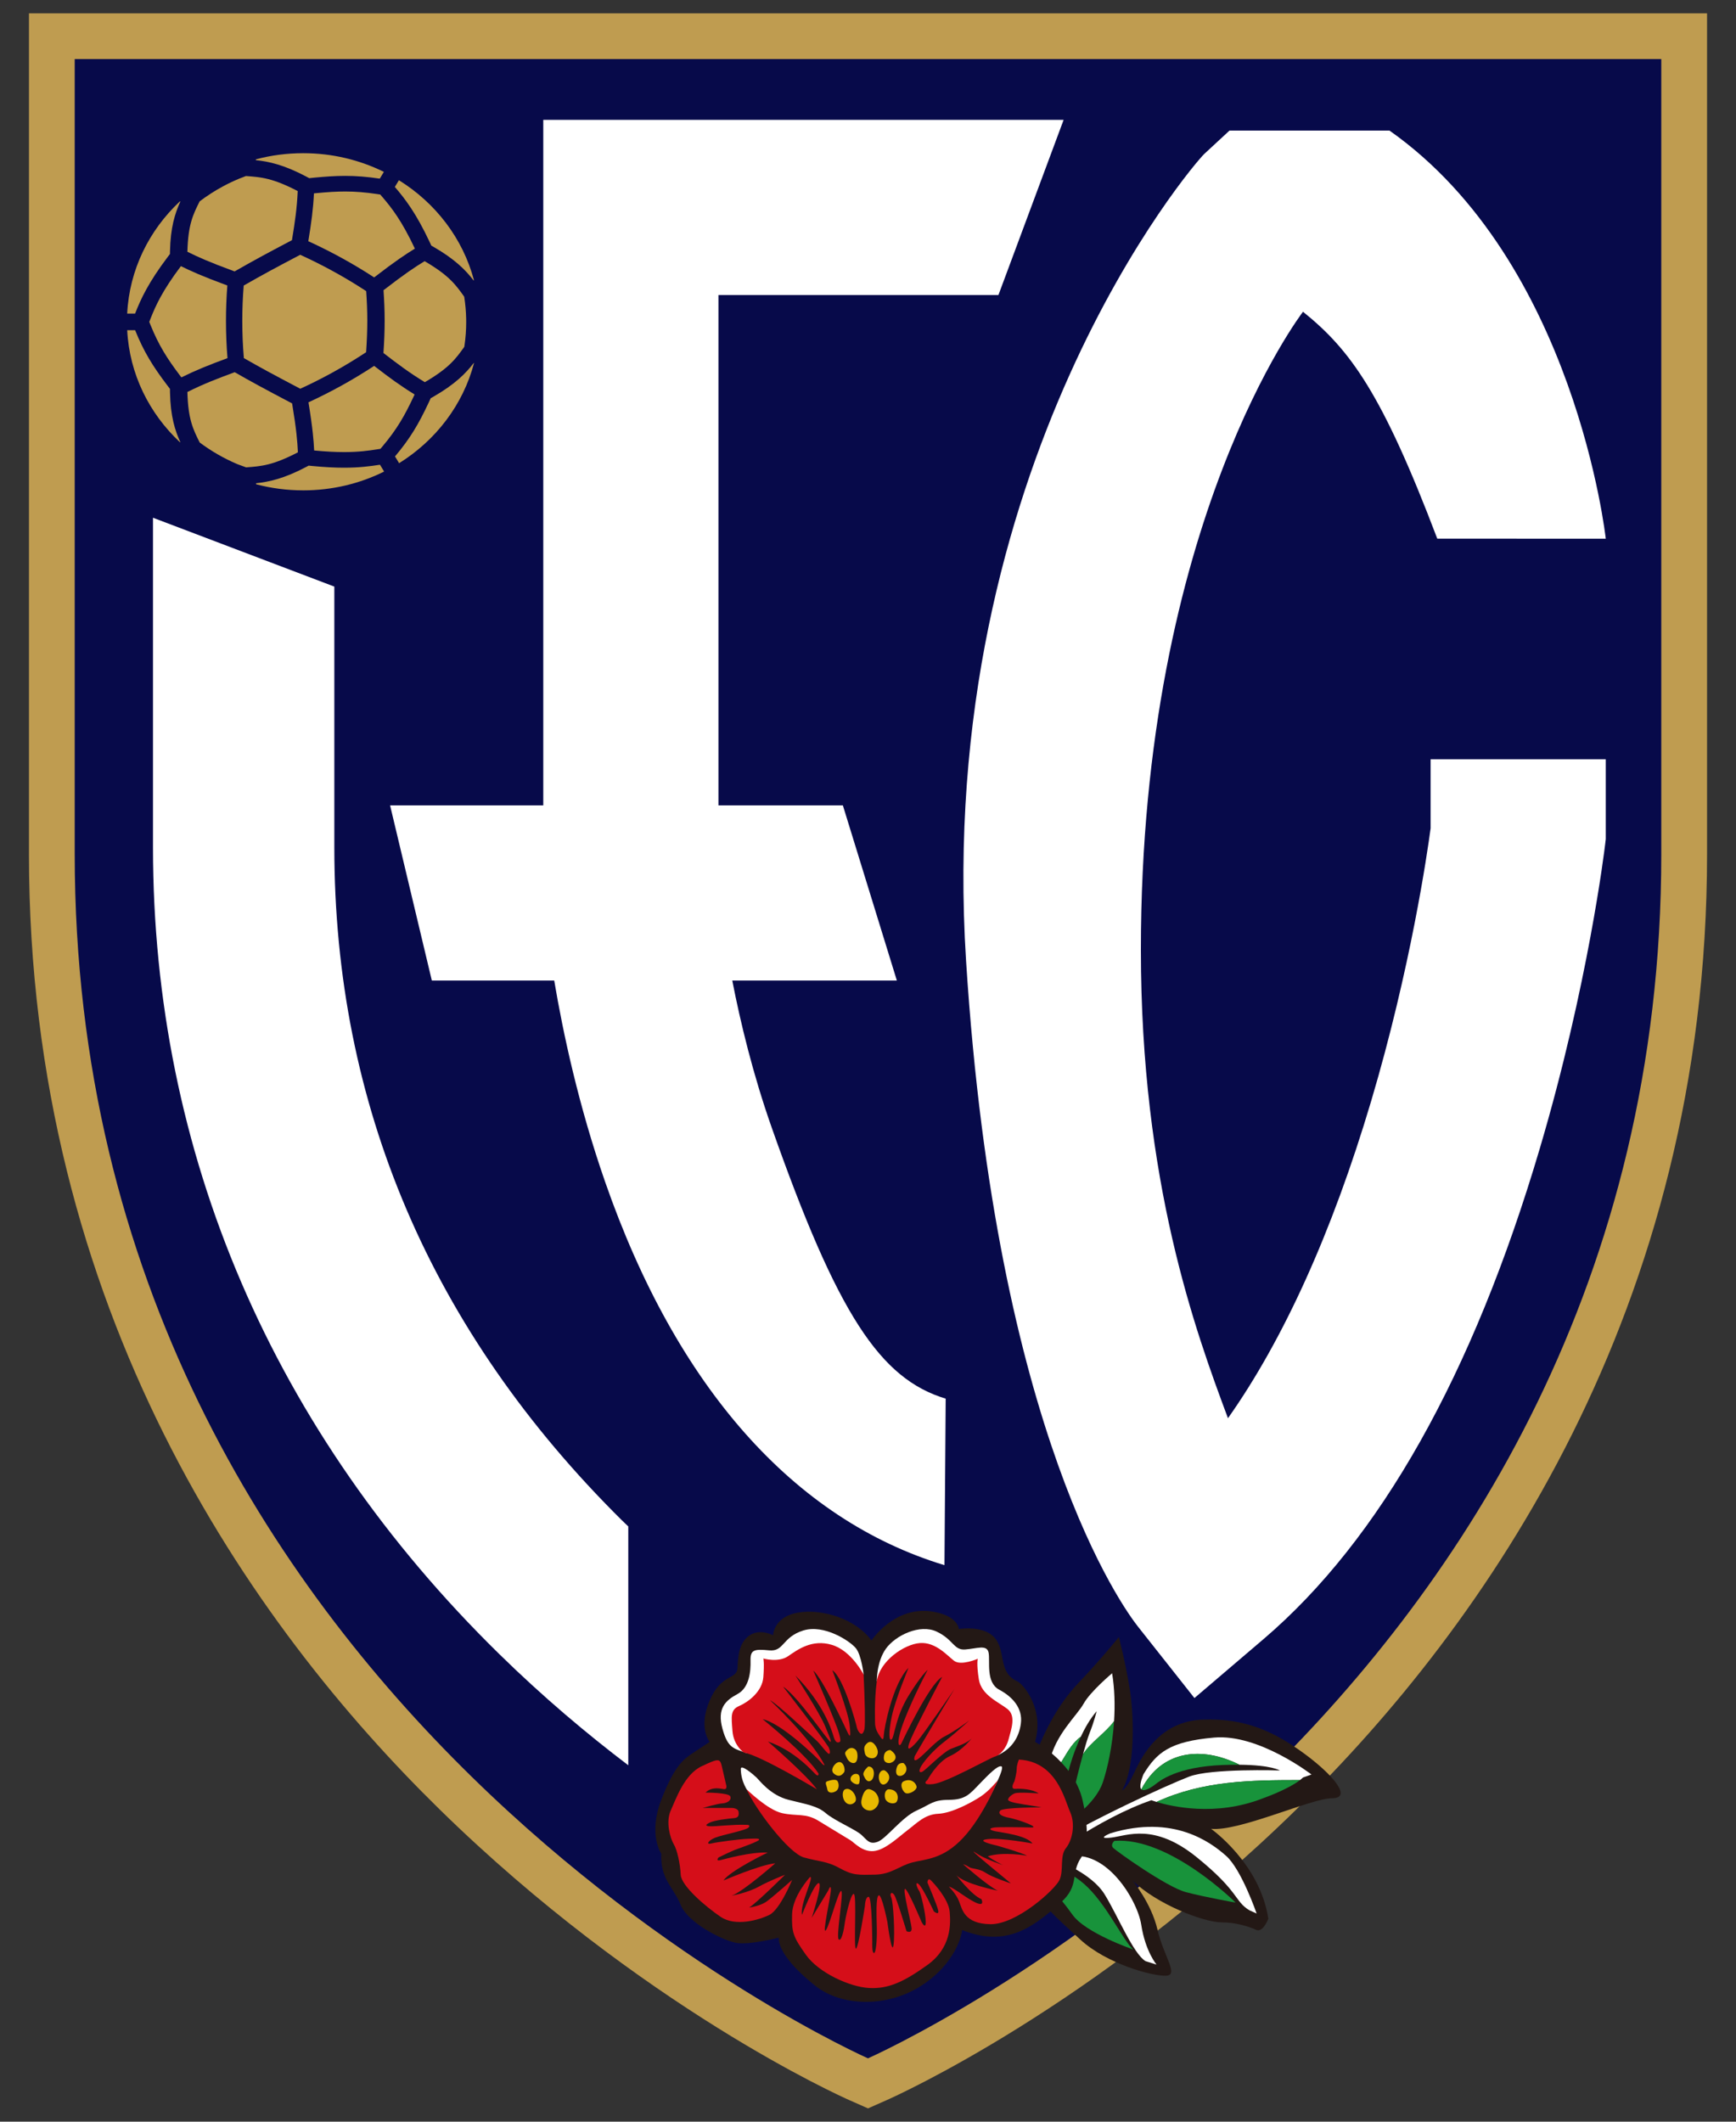 <?xml version="1.0" encoding="UTF-8"?>
<svg id="_レイヤー_1" data-name="レイヤー_1" xmlns="http://www.w3.org/2000/svg" version="1.1" viewBox="0 0 270 330">
  <rect x="0" y="0" width="270" height="330" fill="#333333" stroke="none"/>
  <!-- Generator: Adobe Illustrator 29.2.1, SVG Export Plug-In . SVG Version: 2.1.0 Build 116)  -->
  <defs>
    <style>
      .st0 {
        fill: #e8b800;
      }

      .st1 {
        fill: #231815;
      }

      .st2 {
        fill: #fff;
      }

      .st3 {
        fill: #070a4a;
      }

      .st4 {
        fill: #d50e19;
      }

      .st5 {
        fill: #bf9c50;
      }

      .st6 {
        fill: #18933b;
      }
    </style>
  </defs>
  <path class="st5" d="M4.503,2.071v130.783c0,71.068,34.709,119.996,63.825,148.528,31.407,30.775,62.487,44.699,63.795,45.277l2.876,1.271,2.876-1.27c1.308-.578,32.389-14.502,63.796-45.277,29.118-28.532,63.827-77.46,63.827-148.528V2.071H4.503Z"/>
  <path class="st3" d="M11.62,9.188v123.665c0,132.792,123.378,187.294,123.378,187.294,0,0,123.381-54.502,123.381-187.294V9.188H11.62Z"/>
  <g>
    <path class="st2" d="M120.019,175.365c-2.914-8.27-4.857-16.333-6.128-22.854h25.598l-8.398-27.243h-19.352V45.886h43.547l10.138-27.243h-80.929v106.625h-23.825l6.493,27.243h19.034c1.373,8.162,3.788,19.45,7.913,31.303,11.103,31.902,29.355,52.519,52.782,59.626l.19-25.898c-10.206-3.096-16.807-13.069-27.064-42.177Z"/>
    <path class="st2" d="M202.658,48.486s-25.215,32.657-25.215,99.231c0,36.122,8.47,59.28,13.543,72.867,8.643-12.238,16.206-28.928,22.259-49.29,6.16-20.716,8.749-38.657,9.257-42.464v-10.734h27.243v12.41l-.095.799c-.104.882-2.648,21.896-10.158,47.299-10.406,35.201-24.861,60.88-42.965,76.325l-10.758,9.179-8.77-11.095c-2.243-2.838-22.047-29.853-26.746-103.562-4.92-77.169,35.485-124.063,37.05-125.513l3.916-3.627h24.89c28.926,20.377,33.635,63.477,33.635,63.477l-26.206-.011c-8.59-22.618-13.511-29.35-20.883-35.291Z"/>
  </g>
  <g>
    <path class="st5" d="M59.648,45.14c3.357-2.598,4.941-3.632,6.375-4.506.007-.004.013-.008.019-.012,3.797,2.222,4.809,3.637,6.151,5.514.006.028.012.057.018.085.169,1.102.267,2.218.291,3.338.002.177.005.36.005.537,0,1.195-.084,2.397-.257,3.594-.013.085-.026.172-.04.26-1.336,1.868-2.356,3.28-6.136,5.493-.029-.017-.059-.035-.088-.054-2.278-1.39-4.01-2.676-6.348-4.484.131-1.917.188-3.536.187-5.017.001-1.682-.072-3.189-.176-4.75Z"/>
    <path class="st5" d="M57.126,49.89c0,1.43-.055,3.004-.185,4.893-1.617,1.068-3.331,2.112-5.14,3.111l-.001.001c-1.71.945-3.415,1.799-5.098,2.571-4.471-2.356-6.226-3.31-8.776-4.77-.157-1.863-.243-3.795-.243-5.78-0-1.887.078-3.724.22-5.5,2.984-1.705,4.542-2.549,8.785-4.786,1.764.801,3.554,1.694,5.352,2.688,1.723.952,3.363,1.946,4.913,2.962.104,1.538.174,2.989.174,4.61Z"/>
    <path class="st5" d="M31.053,31.319c.002-.002.005-.004.007-.006,1.12-.85,2.318-1.624,3.585-2.308.814-.44,1.659-.844,2.529-1.207.43-.172.775-.307,1.076-.419,2.364.172,4.152.31,8.052,2.339-.001.031-.002.063-.004.094-.12,2.596-.42,4.681-.891,7.542-4.277,2.255-5.892,3.13-8.922,4.862-4.06-1.492-5.798-2.292-7.31-3.044-.011-.005-.022-.011-.032-.015.113-4.247.883-5.794,1.909-7.838Z"/>
    <path class="st5" d="M36.928,72.196c-1.062-.451-2.1-.967-3.102-1.545-.956-.551-1.88-1.162-2.768-1.827-1.028-2.051-1.801-3.6-1.914-7.855.031-.015.063-.031.093-.046,2.407-1.197,4.443-1.991,7.264-3.03,2.603,1.489,4.411,2.473,8.932,4.854.68,4.119.823,5.955.898,7.587 0.0.006.001.012.001.019-3.904,2.032-5.69,2.167-8.057,2.339-.418-.147-.854-.31-1.347-.495Z"/>
    <path class="st5" d="M62.04,28.031c5.709,3.541,9.953,9.062,11.673,15.54-.018.014-.038.034-.057.049-1.23-1.608-2.878-3.285-6.208-5.21-.117-.068-.241-.137-.363-.205-.08-.174-.16-.349-.239-.516-2.121-4.517-3.817-6.728-5.436-8.614l.63-1.044Z"/>
    <path class="st5" d="M39.809,24.78c2.336-.621,4.798-.953,7.345-.953,4.526,0,8.789,1.049,12.55,2.906l-.636,1.053c-1.979-.297-3.676-.432-5.392-.43-1.518,0-3.045.103-4.8.275-.256.025-.518.052-.785.08-.164-.09-.329-.18-.488-.264-3.406-1.798-5.751-2.324-7.822-2.54.009-.042.02-.088.028-.129Z"/>
    <path class="st5" d="M27.994,68.793c-4.785-4.48-7.861-10.611-8.21-17.438h1.23c1.357,3.372,2.755,5.609,4.959,8.525.15.199.304.401.461.606.001.18.002.359.006.533.075,3.725.769,5.932,1.61,7.757-.018.006-.038.012-.054.016Z"/>
    <path class="st5" d="M26.439,39.109c-.003.129-.003.264-.004.397-.116.151-.233.302-.344.449-3.03,4.019-4.183,6.532-5.081,8.818h-1.228c.342-6.828,3.41-12.963,8.189-17.446.025.008.054.016.08.025-.841,1.824-1.537,4.031-1.612,7.758Z"/>
    <path class="st5" d="M47.154,76.268c-2.534,0-4.984-.329-7.31-.943-.009-.051-.023-.108-.034-.162,2.073-.216,4.42-.744,7.832-2.546.12-.062.242-.13.363-.195.197.02.394.04.585.059,1.94.187,3.548.264,4.937.264h.014c2.293,0,3.993-.218,5.558-.463l.641,1.063c-3.769,1.869-8.044,2.924-12.586,2.924Z"/>
    <path class="st5" d="M62.072,72.044l-.636-1.055c2.372-2.809,3.698-5.084,5.235-8.367.105-.224.211-.453.318-.687.163-.09.325-.181.481-.271,3.334-1.927,4.986-3.606,6.216-5.216.012.01.026.023.037.032-1.709,6.485-5.946,12.014-11.651,15.563Z"/>
    <path class="st5" d="M53.542,70.316c-1.397,0-2.923-.082-4.683-.251-.072-1.515-.214-3.395-.884-7.489,1.739-.803,3.452-1.67,5.094-2.577,1.732-.957,3.454-1.996,5.12-3.09,2.426,1.873,4.105,3.1,6.294,4.445-.043.093-.086.186-.129.278-1.388,2.963-2.58,5.091-4.892,7.83l-.293.347-.48.075c-1.331.209-2.936.432-5.147.432h0Z"/>
    <path class="st5" d="M28.21,58.696c-.061-.08-.121-.159-.18-.237-1.994-2.639-3.325-4.692-4.648-7.977l-.168-.417.172-.438c.801-2.039,1.827-4.354,4.75-8.233,1.408.698,3.175,1.518,7.222,3.011-.142,1.835-.214,3.689-.213,5.512-0,1.92.078,3.866.236,5.786-2.906,1.073-4.86,1.852-7.171,2.994h0Z"/>
    <path class="st5" d="M58.188,43.147c-1.583-1.032-3.223-2.018-4.88-2.933-1.735-.959-3.536-1.866-5.357-2.698.482-2.944.754-4.954.877-7.438.104-.011.206-.021.308-.031,1.851-.182,3.251-.263,4.541-.263h.032c1.564,0,3.142.128,4.967.402l.464.07.31.361c1.443,1.681,3.024,3.689,5.075,8.053-1.334.817-2.961,1.871-6.336,4.479h0Z"/>
  </g>
  <path class="st2" d="M97.716,237.417c-.336-.327-.672-.635-1.008-.968-29.667-29.392-44.709-64.601-44.709-104.649v-40.562l-28.205-10.71v51.273c0,47.557,18.625,90.945,53.862,125.473,6.84,6.702,13.667,12.44,20.06,17.291v-37.148Z"/>
  <g>
    <path class="st1" d="M160.417,287.225l.8-1.79s-1.361-8.221-.566-11.079c.795-2.858,3.168-8.482,6.985-12.496,3.817-4.014,6.381-7.246,6.381-7.246,0,0,1.124,4.359,1.732,8.337.608,3.978.869,11.907-1.237,15.516,0,0,.647-.07,1.925-2.82,1.278-2.75,4.037-7.933,10.635-8.189,6.598-.256,11.126,1.912,15.612,5.169,4.486,3.257,7.775,7.052,4.504,7.062-3.271.01-14.419,5.201-18.832,4.761,0,0,7.575,5.312,8.906,13.968,0,0-.892,2.452-2.074,1.665,0,0-2.305-1.077-5.159-1.084-2.853-.007-10.197-2.854-13.908-6.538,0,0,2.941,3.521,3.907,7.688.965,4.168,3.397,7.076,1.308,7.148-2.089.073-9.142-1.801-13.292-5.602-4.15-3.801-6.353-5.7-6.87-7.878-.517-2.178-.759-6.593-.759-6.593Z"/>
    <path class="st6" d="M168.45,272.8c-.666,2.405-1.313,5.096-1.316,5.301-.005.315-.243,4.265-1.186,5.369,0,0,4.399-2.782,5.573-6.252.724-2.141,1.504-5.655,1.75-9.539-1.363,1.866-3.663,3.297-4.821,5.121Z"/>
    <path class="st2" d="M173.271,267.679c.152-2.412.1-4.967-.304-7.427,0,0-3.385,2.843-4.427,4.725-1.042,1.882-4.418,4.805-5.31,9.083-.208.998-.395,1.889-.55,2.71,2.276-1.318,3.069-4.972,5.418-6.649.657-1.401,1.477-2.825,2.464-3.97,0,0-.335,1.464-1.114,3.442-.273.693-.639,1.91-.998,3.208,1.158-1.824,3.458-3.255,4.821-5.121Z"/>
    <path class="st6" d="M162.68,276.769c-.508,2.697-.637,4.568.234,6.403,0,0,.754,1.808,1.249,1.185.495-.623,1.655-7.489,2.002-8.851.216-.846.855-3.086,1.934-5.386-2.349,1.677-3.142,5.331-5.418,6.649Z"/>
    <path class="st2" d="M188.842,270.255c-6.915.607-8.919,2.323-10.986,5.688,0,0-.7,1.571-.435,2.233.022.055.06.088.095.125,3.203-6.129,9.442-6.731,15.265-3.819,4.992.046,6.278.891,6.278.891,0,0-10.737-.349-14.11.957-3.373,1.306-14.849,6.483-23.862,11.903l.712,1.484s8.987-6.876,17.28-9.718c0,0,.285.11.797.266,7.184-3.321,14.743-3.391,22.309-3.398.169-.132.328-.265.461-.398l1.33-.468s-8.219-6.353-15.133-5.747Z"/>
    <path class="st6" d="M177.515,278.3c.382.407,1.472-.221,2.16-.761.75-.59,3.397-2.743,10.538-3.018.951-.037,1.799-.047,2.566-.04-5.822-2.911-12.062-2.31-15.265,3.819Z"/>
    <path class="st6" d="M179.875,280.265c2.279.695,9.151,2.323,16.475-.537,0,0,3.925-1.37,5.834-2.861-7.566.007-15.124.077-22.309,3.398Z"/>
    <path class="st6" d="M173.324,286.323s-.688.583-.189,1.091c.499.509,8.314,6.091,11.299,6.88,2.985.789,7.738,1.627,7.738,1.627,0,0-10.305-10.266-18.848-9.598Z"/>
    <path class="st2" d="M172.735,285.133s-2.417.97.079.683c2.496-.287,6.664-2.34,13.326,3.06,6.662,5.4,5.818,6.818,8.185,8.245l1.118.501s-2.351-6.84-4.734-8.957c-2.383-2.117-8.195-6.482-17.974-3.532Z"/>
    <path class="st6" d="M162.521,290.602s2.54-.635,6.031,2.367c3.492,3.002,6.277,9.163,7.724,10.255,0,0-7.465-2.539-9.499-5.451-2.034-2.912-3.856-4.186-4.256-7.171Z"/>
    <path class="st2" d="M164.492,289.406s5.27,1.921,7.312,5.241c2.042,3.32,4.41,9.151,6.345,10.376l1.731.546s-1.747-2.054-2.381-6.197c-.633-4.143-6.353-13.384-13.007-9.965Z"/>
  </g>
  <g>
    <path class="st1" d="M164.961,295.938c-4.2,3.731-8.338,7.043-15.312,4.259,0,0-.46,4.43-5.623,8.156-5.651,4.078-13.15,3.806-17.302.453-4.152-3.353-5.623-5.8-5.623-7.431,0,0-4.499,1.178-6.575.816-2.076-.362-7.526-3.081-8.651-5.89-1.125-2.809-3.201-3.987-3.028-7.974,0,0-2.076-2.996,0-8.385,2.076-5.389,3.547-6.366,4.845-7.237s2.682-1.777,2.682-1.777c0,0-1.817-2.175,0-6.434,1.817-4.259,4.239-3.172,4.326-5.075.087-1.903.26-3.987,1.903-5.075,1.644-1.087,3.633,0,3.633,0,0,0,.07-2.9,3.928-3.534,3.858-.634,9.014,1.066,11.374,4.35,0,0,3.614-5.521,9.613-4.481,3.893.675,3.979,2.695,3.979,2.695,0,0,3.893-.661,5.623,1.423,1.73,2.084.448,5.35,3.46,6.706.97.437,4.239,4.35,2.768,9.424,0,0,6.402,3.3,7.526,9.715,0,0,1.384,5.755-.346,8.262-1.73,2.507-.168,4.34-3.201,7.034Z"/>
    <path class="st2" d="M136.369,261.492s-.043-3.036,1.427-5.075c1.471-2.039,5.277-3.897,7.916-2.628,2.639,1.269,2.595,2.9,4.412,2.764,1.817-.136,3.374-.816,3.633.498s-.476,4.622,1.644,5.754c2.119,1.133,3.677,2.9,3.374,5.256-.303,2.356-1.582,3.999-3.54,4.92l-2.819-9.134-9.43-6.253-6.618,3.897Z"/>
    <path class="st2" d="M134.315,260.45s-.324-2.991-1.19-4.078c-.865-1.087-4.931-3.806-8.218-2.764-3.287,1.042-2.941,3.308-5.277,3.081s-2.941-.091-2.898,1.586c.043,1.676-.173,4.214-2.033,5.211-1.86.997-3.201,2.22-2.336,5.392.865,3.172,1.84,3.047,3.824,3.827l1.54-7.452,4.455-6.253,4.974-.861,7.159,2.311Z"/>
    <path class="st2" d="M115.217,275.131c-.009-.808,1.946.873,2.422,1.319.476.446,2.163,2.774,5.018,3.491,2.855.716,4.467.943,5.781,2.075,1.313,1.133,4.614,2.537,5.516,3.353.902.816,1.259,1.586,2.573,1.087,1.314-.498,3.783-3.851,6.03-4.848s2.501-1.659,5.035-1.668,3.225-.884,4.696-2.418c1.471-1.533,2.985-3.08,3.504-2.76s-2.249,5.486-2.249,5.486l-15.167,7.34-.882,1.314h-3.935l-5.12-3.897-6.473-1.948-3.331-2.13s-3.374-2.036-3.417-5.798Z"/>
    <path class="st4" d="M134.315,260.45c.195,3.942.274,7.591.14,8.481,0,0-.172.739-.464.739s-.649-.578-.746-1.087-2.044-7.68-3.796-8.801c0,0,2.466,6.355,2.693,8.496.227,2.141.032,1.903-.357,1.087-.389-.816-3.893-8.394-5.288-9.515,0,0,3.569,8.122,3.99,9.753,0,0,.357,1.155.162,1.291s-.649.374-.973-.714c-.324-1.087-1.557-5.131-5.969-9.583,0,0,3.828,5.913,4.639,7.918.811,2.005.973,2.277.811,2.413-.162.136-5.061-7.102-7.364-8.598,0,0,5.969,7.68,7.072,9.413,0,0,.389.816.13,1.019-.26.204-1.265-1.393-2.076-2.107-.811-.714-6.034-5.675-7.17-6.219,0,0,6.391,5.947,8.5,10.093,0,0-.097.17-.584-.442-.487-.612-6.131-6.083-9.051-6.694,0,0,6.715,5.369,8.694,8.462,0,0,.032.51-.389.17s-3.147-3.67-7.494-5.165c0,0,6.002,5.165,7.624,7.442,0,0-8.954-5.369-11.354-5.709,0,0-1.6-1.087-1.773-3.353-.173-2.265-.346-3.308,1.038-3.897,1.384-.589,3.59-2.22,3.763-4.486.173-2.265,0-2.9,0-2.9,0,0,2.336.68,3.85-.362,1.514-1.042,3.72-2.673,6.791-1.767,3.071.906,4.953,4.622,4.953,4.622Z"/>
    <path class="st4" d="M136.11,268.243s.043.725.519,1.45c.476.725.779,1.269.822.227.043-1.042,1.384-8.065,3.85-10.512,0,0-2.033,4.893-2.595,7.521-.562,2.628-.433,4.058,0,3.57.433-.489.562-3.434,2.595-6.741s2.985-4.033,2.985-4.033c0,0-2.076,3.851-3.59,7.703-1.514,3.851-.865,4.486-.497,3.715.368-.77,4.347-9.198,6.337-10.331,0,0-3.893,7.385-4.845,9.606-.952,2.22-.173,1.722.908.498,1.081-1.223,5.839-8.201,5.839-8.201,0,0-5.018,8.337-6.164,10.421,0,0-.411,1.178.627.362,1.038-.816,2.768-2.809,3.979-3.398,1.211-.589,4.369-2.719,4.628-3.217,0,0-2.466,2.356-4.542,3.942-2.076,1.586-3.504,3.444-3.806,4.078-.303.634-.13.906.346.634s3.244-3.081,4.412-3.534,2.682-.952,3.287-1.722c0,0-1.471,1.948-3.46,2.855-1.99.906-3.504,3.715-3.504,3.715,0,0-1.125.861.908.634s8.867-4.078,9.559-4.259,1.73-1.087,2.163-2.719c.433-1.631,1.168-3.625-.173-4.689-1.341-1.065-4.066-2.152-4.455-4.599-.389-2.447-.173-3.217-.173-3.217,0,0-2.595,1.133-3.677.317-1.081-.816-2.855-2.945-5.32-2.764-2.466.181-6.272,2.809-6.705,5.936-.433,3.126-.26,6.751-.26,6.751Z"/>
    <path class="st0" d="M134.855,271.143c.638-.565,1.211.091,1.514.725s.148,1.223-.294,1.495-1.412.043-1.554-.658-.228-1.063.334-1.562Z"/>
    <path class="st0" d="M131.741,272.201c.53-.523,1.081-.347,1.384,0s.346,1.434,0,1.842-1.081.086-1.384-.568c-.303-.655-.476-.804,0-1.273Z"/>
    <path class="st0" d="M135.028,274.767s-.952.816-.714,1.359c.238.544.561,1.178,1.156.816s.725-2.265-.443-2.175Z"/>
    <path class="st0" d="M137.58,275.356s-.562-.168-.822.55c-.26.719.13,1.882.822,1.617.692-.265,1.211-1.443,0-2.168Z"/>
    <path class="st0" d="M138.489,272.201s-.825-.058-.996.847c-.171.904.287,1.176.815,1.176.528 0,1.826-.874.182-2.023Z"/>
    <path class="st0" d="M140.522,274.223s-.735-.142-.995.541c-.26.683-.26,1.498.497,1.453.757-.045,1.449-1.179.497-1.994Z"/>
    <path class="st0" d="M140.565,277.049c-.772.341-.156,1.796.42,1.887s1.527-.482,1.57-.944-.692-1.517-1.99-.944Z"/>
    <path class="st0" d="M138.307,278.301c-.593-.033-.813.725-.64,1.405.173.68,1.134.952,1.627.68s.648-1.994-.987-2.084Z"/>
    <path class="st0" d="M135.295,278.3c.792.218,1.301.862,1.382,1.677.081.816-.64,1.631-1.382,1.631s-1.521-.596-1.305-1.657c.216-1.061.644-1.834,1.305-1.651Z"/>
    <path class="st0" d="M133.644,277.305c-.085.444-.874.168-1.237-.256-.363-.424.087-1.091.619-1.142.532-.052.835.265.619,1.398Z"/>
    <path class="st0" d="M132.407,278.483c.502.362.934,1.314.588,1.767s-1.067.589-1.55,0-.512-1.722,0-1.948.962.181.962.181Z"/>
    <path class="st0" d="M128.67,277.049c.358-.116,1.341-.437,1.6,0,.26.437.26,1.253-.303,1.57s-1.211.272-1.298-.317c-.087-.589-.475-1.099,0-1.253Z"/>
    <path class="st0" d="M130.097,274.223c-.311.204-1.081,1.101-.346,1.683s1.211.175,1.514-.233c.303-.408-.13-2.13-1.168-1.45Z"/>
    <path class="st4" d="M116.123,278.301s3.247,3.217,5.54,3.715c2.293.498,3.633-.045,5.623,1.178,1.99,1.223,4.4,2.673,4.99,3.036.59.362,1.847,1.858,3.641,1.676,1.794-.181,3.87-2.22,5.254-3.262s2.639-2.447,4.758-2.537c2.119-.091,5.191-1.76,6.575-2.67,1.384-.91,2.698-2.555,2.698-2.555,0,0-2.222,5.542-5.379,8.94-3.158,3.398-5.839,3.308-7.916,3.851-2.076.544-3.269,1.858-5.83,1.903s-3.426.136-5.459-.997c-2.033-1.133-3.158-.997-5.58-1.676-2.422-.68-7.619-7.612-8.914-10.602Z"/>
    <path class="st4" d="M112.276,274.764l.649,2.798s.26.774-.324.711c-.584-.063-1.838-.443-2.876.54,0,0,3.59-.001,3.85.582s-.476,1.063-1.211,1.095-3.071.711-3.071.711h4.513s.98-0,1.067.612c.087.612-.087.929-.735.974-.649.045-2.985.317-3.72.68-.735.362-.779.544.043.589.822.045,3.627-.317,5.663-.227,0,0,.695-.037.306.412-.389.449-4.066,1.128-5.191,1.581-1.125.453-1.471,1.133-.606.906.865-.227,4.412-.68,5.666-.725,1.254-.045,1.773-.091,1.773.136s-2.509,1.133-3.417,1.45c-.908.317-2.898,1.314-2.898,1.314,0,0-.538.634.337.408.874-.227,4.594-1.269,7.319-1.178,0,0-5.926,2.855-6.878,4.35,0,0,5.666-2.447,8.045-2.673,0,0-5.032,4.44-6.777,5.029,0,0,2.408-.408,4.225-1.405,1.817-.997,4.066-1.835,4.066-1.835,0,0-4.455,4.417-5.58,5.097,0,0,1.73-.227,2.725-.952.995-.725,3.964-3.353,3.964-3.353,0,0-1.888,4.622-3.531,5.437-1.644.816-5.296,1.858-7.579.317-2.283-1.541-6.133-4.802-6.219-6.547-.087-1.745-.562-3.901-1.081-4.749s-1.298-3.43-.476-5.242c.822-1.812,2.119-5.619,4.801-6.887,2.682-1.268,2.862-1.231,3.158.042Z"/>
    <path class="st4" d="M123.193,297.739c-.07,2.847.156,3.489,2.146,6.298,1.99,2.809,6.791,4.984,9.776,5.165,2.985.181,5.407-.906,9.127-3.579,3.72-2.673,3.633-6.343,3.46-8.292-.173-1.948-2.466-4.44-2.941-4.893-.476-.453-.519.362-.519.362,0,0,1.557,3.625,1.687,4.395.13.77-.692.091-.692.091,0,0-1.73-3.761-2.379-4.259-.649-.498-.173.725.087,1.042s1.038,3.625,1.038,4.87-.649,0-.649,0c0,0-2.249-5.368-2.595-5.141s.952,5.12,1.038,6.071c.087.952-.792.498-.792.498,0,0-1.501-5.075-1.921-5.664-.42-.589-.748-.136-.444.453s.604,5.664.345,7.385c-.26,1.722-.952-3.603-.952-3.603,0,0-.865-4.326-1.335-4.145-.47.181-.352,3.126-.308,5.075.043,1.948-.13,3.942-.453,3.897s-.254-1.631-.254-1.631c0,0-.028-7.114-.566-7.114s-.575,1.405-.575,1.405c0,0-1.007,6.615-1.402,6.661s.178-8.518-.341-8.518-1.341,3.987-1.419,4.712c-.078.725-.484,2.809-.922,2.356s.827-7.431.395-7.521-1.773,5.301-2.395,6.117c-.621.816.794-5.392.794-6.343s-.433.181-.433.181l-2.552,4.214s1.773-5.392,1.081-5.392-2.595,4.939-2.595,4.939c-.346-1.722,1.946-5.936,1.254-5.89,0,0-2.724,2.928-2.795,5.8Z"/>
    <path class="st4" d="M147.572,293.435s1.125,1.087,1.6,2.311c.476,1.223.822,3.489,4.888,3.534,4.066.045,10.035-5.392,10.727-6.887.692-1.495,0-3.715.995-4.939s1.514-3.716.649-5.641c-.865-1.926-2.076-7.816-7.959-8.133,0,0-.346.774-.346,1.452s-.346,1.917-.346,1.917c0,0-.779,1.252.13,1.184.908-.067,2.682.042,3.633.712,0,0-3.158-.262-3.763,0-.606.262-1.038.778-.995.996.043.218.779.459,2.379.701,1.6.242,2.855.468,2.855.468,0,0-6.012,0-6.445.498-.433.498.173.906,1.427,1.133s4.974,1.549,3.331,1.5c-1.644-.05-4.931-.086-5.666,0s-.995.358.13.585c1.125.227,4.845.634,5.796,1.903,0,0-4.801-.906-6.964-.68-2.163.227,1.384.997,1.384.997,0,0,3.979,1.133,4.715,1.586,0,0-3.677-.68-6.099.091,0,0,2.509,1.767,4.196,1.948,0,0-4.152-1.178-6.012-2.447s3.39,3.036,3.39,3.036l2.02,1.676s-2.815-.906-3.896-1.631c-1.081-.725-2.119-.589-2.595-.906-.476-.317-.952-.453-.952-.453,0,0,3.968,3.489,5.423,4.123,0,0-5.336-1.041-6.504-2.469,0,0,2.379,3.149,3.936,3.783,0,0,.606,1.178-.779.589-1.384-.589-3.46-2.356-4.282-2.537Z"/>
  </g>
</svg>